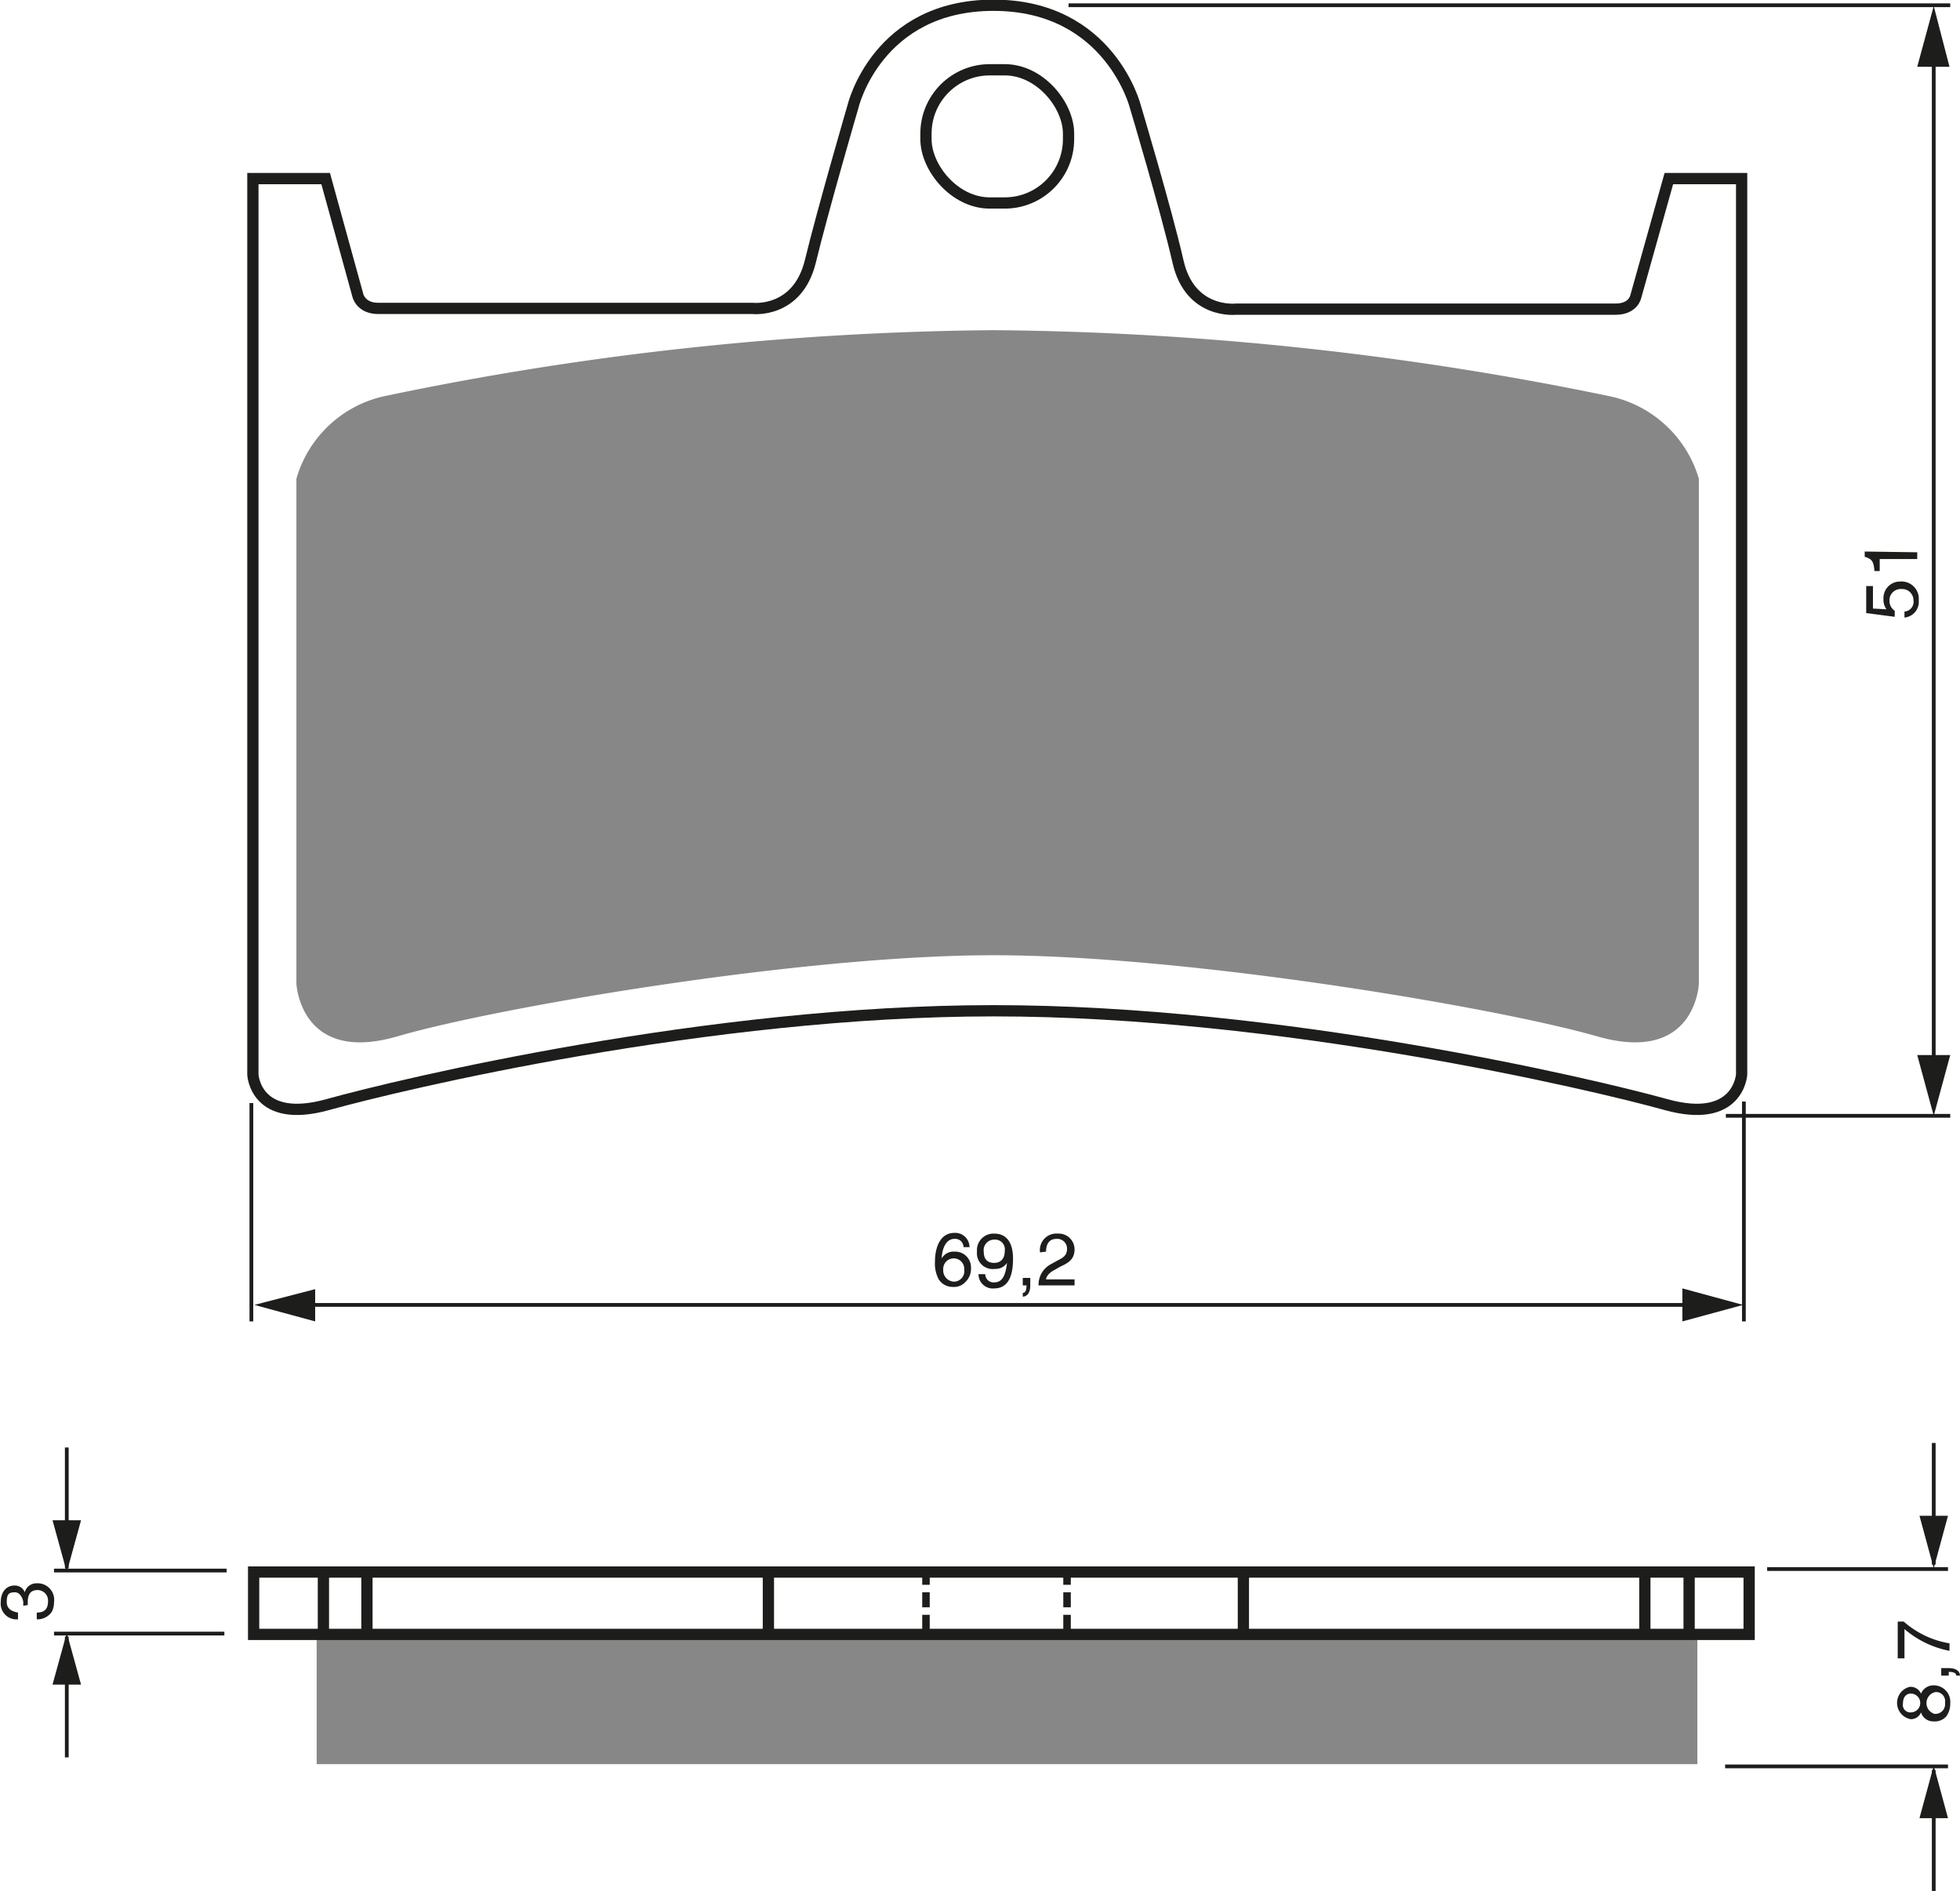 <?xml version="1.0" encoding="UTF-8"?><svg xmlns="http://www.w3.org/2000/svg" width="2612" height="2520" viewBox="0 0 261.2 252"><defs><style>.a,.c,.e{fill:none;stroke:#1d1d1b;}.a{stroke-width:1.5px;}.b{fill:#878787;}.c{stroke-width:0.5px;}.d{fill:#1d1d1b;}.e{stroke-dasharray:2 1;}</style></defs><title>070</title><rect width="100%" height="100%" fill="white"/><rect class="a" x="123.4" y="9.3" width="19" height="17.75" rx="8.5" ry="8.5"/><path class="a" d="M311,183.2c38.4,0,79.9,9.8,89.6,12.5s10.1-4,10.1-4V72.3H401L396.6,88s-.3,1.7-2.7,1.7H343.3s-6.1.7-7.7-6.3-5.7-20.7-5.7-20.7S326.5,49.2,311,49.2s-18.7,13.4-18.7,13.4-4,13.7-5.7,20.7-7.7,6.3-7.7,6.3H229c-2.3,0-2.7-1.7-2.7-1.7L222,72.3h-9.7V191.7s.3,6.7,10,4S273,183.2,311,183.2Z" transform="translate(-178.6 -48.5)"/><path class="b" d="M311,175.8c26,0,67.2,7,80.4,10.8s13.6-7,13.6-7V112.3a15.8,15.8,0,0,0-11.9-11A420.6,420.6,0,0,0,311,92.5a411.9,411.9,0,0,0-81.2,8.8,15.7,15.7,0,0,0-11.7,11v67.3s.5,10.8,13.5,7S285.3,175.8,311,175.8Z" transform="translate(-178.6 -48.5)"/><line class="c" x1="30.2" y1="209.3" x2="7.2" y2="209.3"/><line class="c" x1="29.9" y1="217.7" x2="7.2" y2="217.7"/><line class="c" x1="8.9" y1="209" x2="8.9" y2="192.9"/><polygon class="d" points="7 202.6 8.9 209.5 10.8 202.6 7 202.6"/><line class="c" x1="8.9" y1="218.1" x2="8.9" y2="234.2"/><polygon class="d" points="7 224.5 8.9 217.6 10.8 224.5 7 224.5"/><line class="c" x1="257.7" y1="208.5" x2="257.7" y2="192.3"/><polygon class="d" points="255.8 202 257.7 209 259.6 202 255.8 202"/><line class="c" x1="257.7" y1="235.9" x2="257.7" y2="252"/><polygon class="d" points="255.8 242.3 257.7 235.3 259.6 242.3 255.8 242.3"/><line class="c" x1="235.5" y1="209.1" x2="259.6" y2="209.1"/><line class="c" x1="229.9" y1="235.4" x2="259.6" y2="235.4"/><path class="d" d="M181.7,262.5c0-.1,0-.3,0-.5s-.3-1.3-1.1-1.3-1.1.2-1.1,1.3,1,1.3,1.5,1.4v.9a2.1,2.1,0,0,1-2.3-2.3c0-1.4.8-2.2,1.8-2.2a1.4,1.4,0,0,1,1.4.9h0a1.6,1.6,0,0,1,1.6-1.2,2.2,2.2,0,0,1,2.3,2.5,2.8,2.8,0,0,1-.3,1.3,2.3,2.3,0,0,1-2,1v-.9c.7,0,1.5-.2,1.5-1.5a1.4,1.4,0,0,0-1.4-1.5c-1.2,0-1.3,1-1.3,1.6s0,.3,0,.4Z" transform="translate(-178.6 -48.5)"/><path class="d" d="M434.6,274.2a1.8,1.8,0,0,1,1.7-1.1,2.2,2.2,0,0,1,2.2,2.4,2.9,2.9,0,0,1-.5,1.7,2,2,0,0,1-1.7.7,1.7,1.7,0,0,1-1.7-1.2,1.4,1.4,0,0,1-1.4.9,2.2,2.2,0,0,1-.1-4.3A1.5,1.5,0,0,1,434.6,274.2Zm-1.4,0c-.4,0-1,.3-1,1.3a1,1,0,0,0,1.1,1.2,1.2,1.2,0,0,0-.1-2.5Zm3.2,2.7a1.3,1.3,0,0,0,1.4-1.5,1.2,1.2,0,0,0-1.3-1.4,1.5,1.5,0,0,0-.1,2.9Z" transform="translate(-178.6 -48.5)"/><path class="d" d="M437.3,271.8v-1h1c1.4,0,1.5.8,1.5,1h-.5c0-.4-.5-.5-1-.5v.5Z" transform="translate(-178.6 -48.5)"/><path class="d" d="M431.5,269.5v-4.9h.8a12.2,12.2,0,0,0,6.1,2.9v1a13,13,0,0,1-6-2.9v3.9Z" transform="translate(-178.6 -48.5)"/><line class="e" x1="123.4" y1="209.2" x2="123.4" y2="219.4"/><line class="e" x1="142.2" y1="209.2" x2="142.2" y2="219.4"/><line class="a" x1="43.1" y1="210" x2="43.1" y2="219.5"/><line class="a" x1="48.9" y1="210" x2="48.9" y2="219.5"/><line class="a" x1="102.4" y1="210" x2="102.4" y2="219.5"/><line class="a" x1="225.1" y1="210" x2="225.1" y2="219.5"/><line class="a" x1="219.2" y1="210" x2="219.2" y2="219.5"/><line class="a" x1="165.7" y1="210" x2="165.7" y2="219.5"/><line class="c" x1="33.5" y1="147" x2="33.5" y2="176.1"/><line class="c" x1="232.4" y1="146.8" x2="232.4" y2="176.1"/><line class="c" x1="40.3" y1="173.9" x2="227.4" y2="173.9"/><polygon class="d" points="224.2 176.1 232.3 173.9 224.2 171.7 224.2 176.1"/><polygon class="d" points="42 171.8 33.9 173.9 42 176.1 42 171.8"/><path class="d" d="M307,214.7a1.1,1.1,0,0,0-1.2-1.1c-1.4,0-1.7,1.9-1.7,2.6h0a1.8,1.8,0,0,1,1.7-.9,2.1,2.1,0,0,1,2.2,2.2,2.4,2.4,0,0,1-.7,1.8,2.1,2.1,0,0,1-1.8.7,2.2,2.2,0,0,1-1.8-1,4.5,4.5,0,0,1-.5-2.4c0-1.5.5-3.8,2.6-3.8a1.9,1.9,0,0,1,2,1.9Zm-1.3,4.6a1.4,1.4,0,0,0,1.4-1.6,1.4,1.4,0,0,0-1.4-1.5,1.4,1.4,0,0,0-1.4,1.5A1.5,1.5,0,0,0,305.7,219.3Z" transform="translate(-178.6 -48.5)"/><path class="d" d="M308.8,215.3a2.2,2.2,0,0,1,2.3-2.4c2.2,0,2.5,2.1,2.5,3.3s-.1,4-2.5,4a1.9,1.9,0,0,1-2.1-1.9h.9a1.1,1.1,0,0,0,1.2,1.1c1,0,1.5-.8,1.7-2.6h0a1.8,1.8,0,0,1-1.6.8A2.1,2.1,0,0,1,308.8,215.3Zm3.7-.1a1.3,1.3,0,0,0-1.4-1.5,1.4,1.4,0,0,0-1.4,1.6c0,1.3.8,1.5,1.4,1.5S312.5,216.5,312.5,215.2Z" transform="translate(-178.6 -48.5)"/><path class="d" d="M314.9,218.8h1v1c0,1.4-.8,1.5-1,1.5v-.5c.4,0,.5-.5.5-1h-.5Z" transform="translate(-178.6 -48.5)"/><path class="d" d="M317.2,215.4a2.2,2.2,0,0,1,2.4-2.5,2.1,2.1,0,0,1,2.2,2.1c0,1.3-.8,1.8-1.9,2.3l-.7.4c-1,.5-1.2,1.1-1.2,1.3h3.8v.8H317a3.1,3.1,0,0,1,1.6-2.8l.9-.5c.8-.4,1.3-.7,1.3-1.6a1.3,1.3,0,0,0-1.4-1.3c-1.3,0-1.4,1.2-1.4,1.7Z" transform="translate(-178.6 -48.5)"/><line class="c" x1="257.7" y1="6.3" x2="257.7" y2="145"/><polygon class="d" points="255.5 140.6 257.7 148.7 259.9 140.6 255.5 140.6"/><polygon class="d" points="259.8 8.9 257.7 0.8 255.5 8.9 259.8 8.9"/><path class="d" d="M430,129.7a2.2,2.2,0,0,1-.4-1.4,2.2,2.2,0,0,1,2.2-2.3,2.3,2.3,0,0,1,2.5,2.5,2.1,2.1,0,0,1-1.9,2.3V130a1.3,1.3,0,0,0,1.2-1.5,1.5,1.5,0,0,0-1.6-1.5,1.5,1.5,0,0,0-1.6,1.6,1.6,1.6,0,0,0,.7,1.3v.8l-3.8-.5v-3.6h.9v3Z" transform="translate(-178.6 -48.5)"/><path class="d" d="M434.1,122.1v.9h-5v1.6h-.7c-.1-1.1-.2-1.6-1.3-1.9v-.7Z" transform="translate(-178.6 -48.5)"/><line class="c" x1="142.4" y1="0.7" x2="259.9" y2="0.7"/><line class="c" x1="230" y1="148.7" x2="259.9" y2="148.7"/><rect class="b" x="42.2" y="218" width="184" height="17.1"/><rect class="a" x="33.8" y="209.5" width="199.3" height="8.31"/></svg>